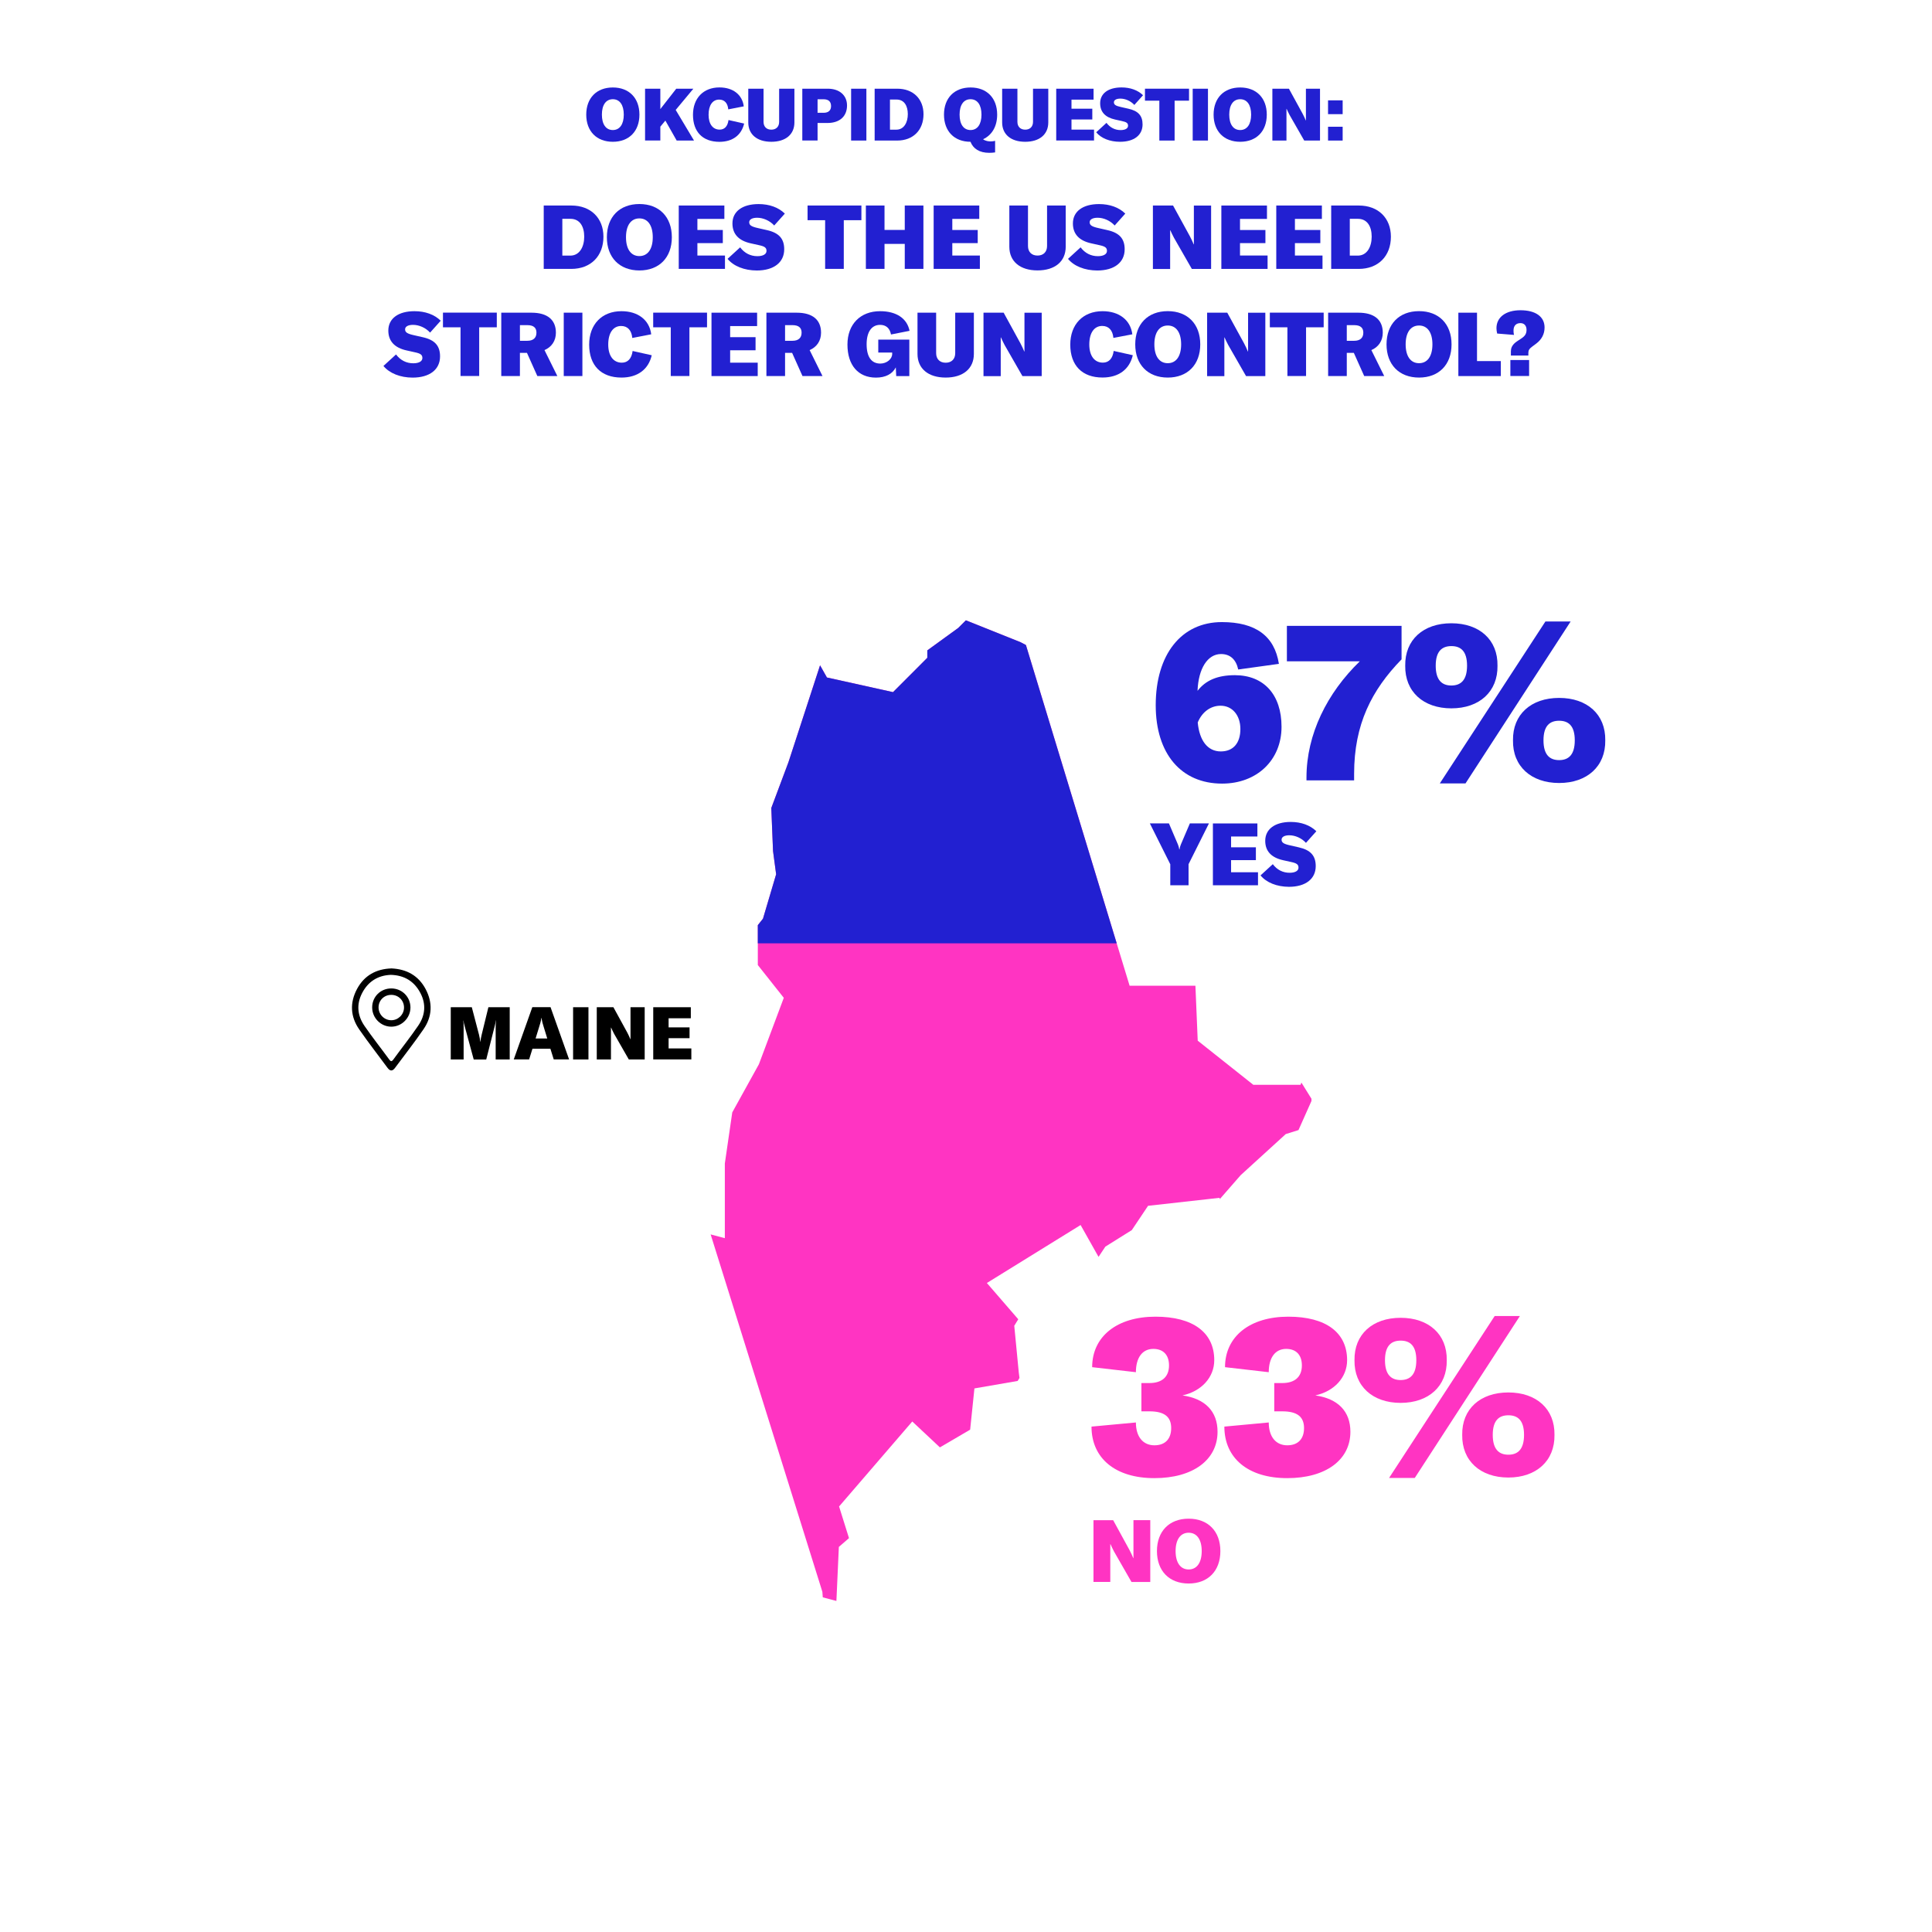 <?xml version="1.0" encoding="utf-8"?>
<!-- Generator: Adobe Illustrator 24.2.1, SVG Export Plug-In . SVG Version: 6.00 Build 0)  -->
<svg version="1.0" id="Layer_1" xmlns="http://www.w3.org/2000/svg" xmlns:xlink="http://www.w3.org/1999/xlink" x="0px" y="0px"
	 viewBox="0 0 411.25 411.25" style="enable-background:new 0 0 411.25 411.25;" xml:space="preserve">
<style type="text/css">
	.st0{fill:#2220D1;}
	.st1{fill:#FF34C2;}
	.st2{clip-path:url(#SVGID_2_);fill:#FF34C2;}
	.st3{clip-path:url(#SVGID_2_);fill:#2220D1;}
	.st4{clip-path:url(#SVGID_4_);fill:#FF34C2;}
	.st5{clip-path:url(#SVGID_4_);fill:#2220D1;}
	.st6{clip-path:url(#SVGID_6_);fill:#FF34C2;}
	.st7{clip-path:url(#SVGID_6_);fill:#2220D1;}
	.st8{clip-path:url(#SVGID_8_);fill:#FF34C2;}
	.st9{clip-path:url(#SVGID_8_);fill:#2220D1;}
</style>
<g>
	<g>
		<path class="st0" d="M115.74,43.75h5.89c4.14,0,6.82,2.68,6.82,6.63c0,4.12-2.68,6.86-6.86,6.86h-5.85V43.75z M121.4,54.41
			c1.96,0,2.96-1.86,2.96-4.03c0-2.13-0.91-3.8-2.93-3.8h-1.73v7.83H121.4z"/>
		<path class="st0" d="M129.18,50.5c0-4.33,2.7-7.07,6.92-7.07c4.22,0,6.91,2.74,6.91,7.07c0,4.33-2.7,7.07-6.91,7.07
			C131.88,57.56,129.18,54.83,129.18,50.5z M138.95,50.5c0-2.53-1.06-4.01-2.85-4.01c-1.79,0-2.85,1.48-2.85,4.01
			c0,2.53,1.06,4.01,2.85,4.01C137.88,54.51,138.95,53.03,138.95,50.5z"/>
		<path class="st0" d="M154.32,54.39v2.85h-9.84V43.75h9.71v2.85h-5.74v2.36h5.41v2.79h-5.41v2.64H154.32z"/>
		<path class="st0" d="M154.87,55.1l2.68-2.45c0.93,1.24,2.2,1.88,3.67,1.88c1.2,0,1.94-0.42,1.94-1.12c0-0.68-0.38-0.97-1.63-1.23
			l-1.71-0.38c-2.6-0.57-3.91-2-3.91-4.24c0-2.57,2.13-4.12,5.57-4.12c2.26,0,4.24,0.7,5.58,2.03l-2.26,2.53
			c-0.93-1.03-2.34-1.65-3.63-1.65c-1.04,0-1.69,0.36-1.69,0.95c0,0.63,0.44,0.93,1.82,1.24l1.94,0.44
			c2.56,0.57,3.69,1.82,3.69,4.08c0,2.81-2.22,4.52-5.85,4.52C158.44,57.56,156.16,56.67,154.87,55.1z"/>
		<path class="st0" d="M183.35,46.87h-3.74v10.37h-3.97V46.87h-3.74v-3.12h11.46V46.87z"/>
		<path class="st0" d="M196.56,57.24h-3.97v-5.32h-4.31v5.32h-3.97V43.75h3.97v5.19h4.31v-5.19h3.97V57.24z"/>
		<path class="st0" d="M208.58,54.39v2.85h-9.84V43.75h9.71v2.85h-5.74v2.36h5.41v2.79h-5.41v2.64H208.58z"/>
		<path class="st0" d="M218.82,43.75v8.62c0,1.25,0.78,2.03,2.03,2.03s2.03-0.78,2.03-2.03v-8.62h3.97v8.78c0,3.12-2.28,5.03-6,5.03
			s-6-1.92-6-5.03v-8.78H218.82z"/>
		<path class="st0" d="M227.34,55.1l2.68-2.45c0.93,1.24,2.2,1.88,3.67,1.88c1.2,0,1.94-0.42,1.94-1.12c0-0.68-0.38-0.97-1.63-1.23
			l-1.71-0.38c-2.6-0.57-3.91-2-3.91-4.24c0-2.57,2.13-4.12,5.57-4.12c2.26,0,4.24,0.7,5.58,2.03l-2.26,2.53
			c-0.93-1.03-2.34-1.65-3.63-1.65c-1.04,0-1.69,0.36-1.69,0.95c0,0.63,0.44,0.93,1.82,1.24l1.94,0.44
			c2.56,0.57,3.69,1.82,3.69,4.08c0,2.81-2.22,4.52-5.85,4.52C230.91,57.56,228.63,56.67,227.34,55.1z"/>
		<path class="st0" d="M245.41,43.75h4.29l3.57,6.52c0.27,0.51,0.65,1.29,0.82,1.75h0.04v-1.69v-6.57h3.67v13.49h-4.1l-3.8-6.63
			c-0.29-0.57-0.61-1.18-0.78-1.61h-0.04v1.79v6.46h-3.67V43.75z"/>
		<path class="st0" d="M269.82,54.39v2.85h-9.84V43.75h9.71v2.85h-5.74v2.36h5.41v2.79h-5.41v2.64H269.82z"/>
		<path class="st0" d="M281.51,54.39v2.85h-9.84V43.75h9.71v2.85h-5.74v2.36h5.41v2.79h-5.41v2.64H281.51z"/>
		<path class="st0" d="M283.36,43.75h5.89c4.14,0,6.82,2.68,6.82,6.63c0,4.12-2.68,6.86-6.86,6.86h-5.85V43.75z M289.02,54.41
			c1.96,0,2.96-1.86,2.96-4.03c0-2.13-0.91-3.8-2.93-3.8h-1.73v7.83H289.02z"/>
		<path class="st0" d="M81.62,77.9l2.68-2.45c0.93,1.24,2.2,1.88,3.67,1.88c1.2,0,1.94-0.42,1.94-1.12c0-0.68-0.38-0.97-1.63-1.23
			l-1.71-0.38c-2.6-0.57-3.91-2-3.91-4.24c0-2.57,2.13-4.12,5.57-4.12c2.26,0,4.24,0.7,5.58,2.03l-2.26,2.53
			c-0.93-1.03-2.34-1.65-3.63-1.65c-1.04,0-1.69,0.36-1.69,0.95c0,0.63,0.44,0.93,1.82,1.24l1.94,0.44
			c2.56,0.57,3.68,1.82,3.68,4.08c0,2.81-2.22,4.52-5.85,4.52C85.2,80.37,82.92,79.47,81.62,77.9z"/>
		<path class="st0" d="M105.74,69.67H102v10.37h-3.97V69.67h-3.74v-3.12h11.46V69.67z"/>
		<path class="st0" d="M112.17,75.11h-1.5v4.94h-3.97V66.56h6.44c3.36,0,5.19,1.5,5.19,4.26c0,1.73-0.91,3.06-2.43,3.7l2.74,5.53
			h-4.26L112.17,75.11z M110.67,72.54h1.58c1.25,0,1.94-0.61,1.94-1.73c0-1.06-0.64-1.6-1.94-1.6h-1.58V72.54z"/>
		<path class="st0" d="M120,80.04V66.56h3.97v13.49H120z"/>
		<path class="st0" d="M125.41,73.36c0-4.33,2.72-7.12,6.88-7.12c3.52,0,5.95,1.88,6.33,4.92l-4.03,0.78
			c-0.15-1.65-1.01-2.55-2.37-2.55c-1.71,0-2.75,1.48-2.75,3.95c0,2.41,1.1,3.86,2.89,3.86c1.27,0,2.09-0.87,2.3-2.49l4.07,0.91
			c-0.7,3.04-3.04,4.75-6.44,4.75C127.94,80.37,125.41,77.78,125.41,73.36z"/>
		<path class="st0" d="M150.49,69.67h-3.74v10.37h-3.97V69.67h-3.74v-3.12h11.46V69.67z"/>
		<path class="st0" d="M161.29,77.2v2.85h-9.84V66.56h9.71v2.85h-5.74v2.36h5.41v2.79h-5.41v2.64H161.29z"/>
		<path class="st0" d="M168.61,75.11h-1.5v4.94h-3.97V66.56h6.44c3.36,0,5.19,1.5,5.19,4.26c0,1.73-0.91,3.06-2.43,3.7l2.74,5.53
			h-4.26L168.61,75.11z M167.11,72.54h1.58c1.25,0,1.94-0.61,1.94-1.73c0-1.06-0.65-1.6-1.94-1.6h-1.58V72.54z"/>
		<path class="st0" d="M180.39,73.34c0-4.31,2.74-7.1,6.95-7.1c3.44,0,5.74,1.52,6.27,4.18l-3.95,0.78
			c-0.25-1.35-1.08-2.05-2.32-2.05c-1.8,0-2.87,1.5-2.87,4.12c0,2.7,1.03,4.12,2.91,4.12c1.35,0,2.53-0.95,2.53-2.05v-0.3h-2.96
			v-2.75h6.61v7.77h-2.79l-0.09-1.86c-0.72,1.42-2.2,2.18-4.24,2.18C182.67,80.37,180.39,77.73,180.39,73.34z"/>
		<path class="st0" d="M199.27,66.56v8.62c0,1.25,0.78,2.03,2.03,2.03c1.25,0,2.03-0.78,2.03-2.03v-8.62h3.97v8.78
			c0,3.12-2.28,5.03-6,5.03c-3.72,0-6-1.92-6-5.03v-8.78H199.27z"/>
		<path class="st0" d="M209.35,66.56h4.29l3.57,6.52c0.27,0.51,0.64,1.29,0.82,1.75h0.04v-1.69v-6.57h3.67v13.49h-4.1l-3.8-6.63
			c-0.28-0.57-0.61-1.18-0.78-1.61h-0.04v1.79v6.46h-3.67V66.56z"/>
		<path class="st0" d="M227.82,73.36c0-4.33,2.72-7.12,6.88-7.12c3.51,0,5.95,1.88,6.33,4.92L237,71.93
			c-0.15-1.65-1.01-2.55-2.38-2.55c-1.71,0-2.75,1.48-2.75,3.95c0,2.41,1.1,3.86,2.89,3.86c1.27,0,2.09-0.87,2.3-2.49l4.07,0.91
			c-0.7,3.04-3.04,4.75-6.44,4.75C230.35,80.37,227.82,77.78,227.82,73.36z"/>
		<path class="st0" d="M241.65,73.3c0-4.33,2.7-7.07,6.92-7.07s6.92,2.74,6.92,7.07c0,4.33-2.7,7.07-6.92,7.07
			S241.65,77.63,241.65,73.3z M251.42,73.3c0-2.53-1.06-4.01-2.85-4.01s-2.85,1.48-2.85,4.01c0,2.53,1.06,4.01,2.85,4.01
			S251.42,75.83,251.42,73.3z"/>
		<path class="st0" d="M256.95,66.56h4.29l3.57,6.52c0.27,0.51,0.65,1.29,0.82,1.75h0.04v-1.69v-6.57h3.67v13.49h-4.1l-3.8-6.63
			c-0.29-0.57-0.61-1.18-0.78-1.61h-0.04v1.79v6.46h-3.67V66.56z"/>
		<path class="st0" d="M281.75,69.67h-3.74v10.37h-3.97V69.67h-3.74v-3.12h11.46V69.67z"/>
		<path class="st0" d="M288.18,75.11h-1.5v4.94h-3.97V66.56h6.44c3.36,0,5.19,1.5,5.19,4.26c0,1.73-0.91,3.06-2.43,3.7l2.74,5.53
			h-4.26L288.18,75.11z M286.68,72.54h1.58c1.25,0,1.94-0.61,1.94-1.73c0-1.06-0.65-1.6-1.94-1.6h-1.58V72.54z"/>
		<path class="st0" d="M295.14,73.3c0-4.33,2.7-7.07,6.92-7.07s6.92,2.74,6.92,7.07c0,4.33-2.7,7.07-6.92,7.07
			S295.14,77.63,295.14,73.3z M304.91,73.3c0-2.53-1.06-4.01-2.85-4.01s-2.85,1.48-2.85,4.01c0,2.53,1.06,4.01,2.85,4.01
			S304.91,75.83,304.91,73.3z"/>
		<path class="st0" d="M310.43,66.56h3.97v10.3h5.07v3.19h-9.04V66.56z"/>
		<path class="st0" d="M321.62,74.71c0-0.8,0.42-1.46,1.29-2.05l0.99-0.66c0.76-0.51,1.04-1.01,1.04-1.8c0-0.87-0.49-1.42-1.29-1.42
			c-0.95,0-1.48,0.57-1.48,1.6c0,0.36,0.04,0.7,0.11,0.91L318.69,71c-0.09-0.4-0.15-0.76-0.15-1.14c0-2.34,1.98-3.82,5.11-3.82
			c3.23,0,5.13,1.37,5.13,3.67c0,1.39-0.61,2.56-1.79,3.44l-0.82,0.61c-0.65,0.48-0.84,0.8-0.84,1.37v0.55h-3.72V74.71z
			 M321.5,76.64h3.99v3.4h-3.99V76.64z"/>
	</g>
	<g>
		<path class="st0" d="M124.79,24.4c0-3.54,2.21-5.78,5.66-5.78s5.66,2.24,5.66,5.78s-2.21,5.78-5.66,5.78S124.79,27.94,124.79,24.4
			z M132.78,24.4c0-2.07-0.87-3.28-2.33-3.28s-2.33,1.21-2.33,3.28s0.87,3.28,2.33,3.28S132.78,26.46,132.78,24.4z"/>
		<path class="st0" d="M141.63,25.67l-1.07,1.29v2.95h-3.25V18.88h3.25v4.34l3.39-4.34h3.64l-3.76,4.52l3.9,6.52h-3.69L141.63,25.67
			z"/>
		<path class="st0" d="M147.51,24.44c0-3.54,2.22-5.83,5.63-5.83c2.88,0,4.87,1.54,5.18,4.03l-3.3,0.64
			c-0.12-1.35-0.82-2.08-1.94-2.08c-1.4,0-2.25,1.21-2.25,3.23c0,1.97,0.9,3.16,2.36,3.16c1.04,0,1.71-0.71,1.88-2.04l3.33,0.75
			c-0.58,2.49-2.49,3.89-5.27,3.89C149.58,30.18,147.51,28.07,147.51,24.44z"/>
		<path class="st0" d="M162.53,18.88v7.06c0,1.03,0.64,1.66,1.66,1.66s1.66-0.64,1.66-1.66v-7.06h3.25v7.18
			c0,2.55-1.87,4.12-4.91,4.12s-4.91-1.57-4.91-4.12v-7.18H162.53z"/>
		<path class="st0" d="M180.3,22.45c0,2.32-1.57,3.73-4.17,3.73h-2.1v3.73h-3.25V18.88h5.43C178.69,18.88,180.3,20.29,180.3,22.45z
			 M176.9,22.58c0-0.95-0.54-1.45-1.59-1.45h-1.28v2.88h1.28C176.34,24.01,176.9,23.51,176.9,22.58z"/>
		<path class="st0" d="M181.17,29.92V18.88h3.25v11.04H181.17z"/>
		<path class="st0" d="M186.18,18.88H191c3.39,0,5.58,2.19,5.58,5.43c0,3.37-2.19,5.61-5.61,5.61h-4.79V18.88z M190.81,27.6
			c1.6,0,2.43-1.52,2.43-3.3c0-1.74-0.75-3.11-2.39-3.11h-1.41v6.41H190.81z"/>
		<path class="st0" d="M210.9,30.1c0.36,0,0.61-0.05,0.92-0.12v2.46c-0.47,0.06-0.76,0.09-1.24,0.09c-2.1,0-3.42-0.87-4-2.35
			c-3.44,0-5.64-2.24-5.64-5.78s2.21-5.78,5.66-5.78s5.66,2.24,5.66,5.78c0,2.52-1.12,4.37-3,5.24
			C209.78,30.04,210.48,30.1,210.9,30.1z M206.59,27.68c1.46,0,2.33-1.21,2.33-3.28s-0.87-3.28-2.33-3.28s-2.33,1.21-2.33,3.28
			S205.13,27.68,206.59,27.68z"/>
		<path class="st0" d="M216.57,18.88v7.06c0,1.03,0.64,1.66,1.66,1.66s1.66-0.64,1.66-1.66v-7.06h3.25v7.18
			c0,2.55-1.87,4.12-4.91,4.12s-4.91-1.57-4.91-4.12v-7.18H216.57z"/>
		<path class="st0" d="M232.88,27.58v2.33h-8.05V18.88h7.95v2.33h-4.7v1.93h4.43v2.29h-4.43v2.16H232.88z"/>
		<path class="st0" d="M233.34,28.16l2.19-2.01c0.76,1.01,1.8,1.54,3,1.54c0.98,0,1.59-0.34,1.59-0.92c0-0.56-0.31-0.79-1.34-1.01
			l-1.4-0.31c-2.13-0.47-3.2-1.63-3.2-3.47c0-2.1,1.74-3.37,4.56-3.37c1.85,0,3.47,0.58,4.57,1.66l-1.85,2.07
			c-0.76-0.84-1.91-1.35-2.97-1.35c-0.86,0-1.38,0.3-1.38,0.78c0,0.51,0.36,0.76,1.49,1.01l1.59,0.36c2.1,0.47,3.02,1.49,3.02,3.34
			c0,2.3-1.82,3.7-4.79,3.7C236.27,30.18,234.4,29.45,233.34,28.16z"/>
		<path class="st0" d="M253.09,21.43h-3.06v8.49h-3.25v-8.49h-3.06v-2.55h9.38V21.43z"/>
		<path class="st0" d="M253.88,29.92V18.88h3.25v11.04H253.88z"/>
		<path class="st0" d="M258.33,24.4c0-3.54,2.21-5.78,5.66-5.78s5.66,2.24,5.66,5.78s-2.21,5.78-5.66,5.78S258.33,27.94,258.33,24.4
			z M266.32,24.4c0-2.07-0.87-3.28-2.33-3.28s-2.33,1.21-2.33,3.28s0.87,3.28,2.33,3.28S266.32,26.46,266.32,24.4z"/>
		<path class="st0" d="M270.85,18.88h3.51l2.92,5.33c0.22,0.42,0.53,1.06,0.67,1.43h0.03v-1.38v-5.38h3v11.04h-3.36l-3.11-5.43
			c-0.23-0.47-0.5-0.96-0.64-1.32h-0.03v1.46v5.29h-3V18.88z"/>
		<path class="st0" d="M285.8,24.3h-3.11v-2.94h3.11V24.3z M285.8,29.92h-3.11v-2.94h3.11V29.92z"/>
	</g>
</g>
<g>
	<defs>
		<path id="SVGID_5_" d="M-259.86,340.01l-0.09-1.18l-23.78-76.07l3.02,0.8v-15.89l1.58-10.88l5.67-10.25l5.3-14.14l-5.52-6.98
			v-8.49l1.1-1.38l2.8-9.45l-0.66-4.95l-0.37-9.16l3.65-9.74l6.73-20.63l1.46,2.59l14.07,3.12l7.3-7.31v-1.58l6.59-4.78l1.62-1.62
			l11.64,4.66l1.14,0.6l22.07,72.52h14.01l0.49,11.7l11.83,9.39h10.05l0.19-0.47l2.14,3.44v0.48l-2.76,6.19l-2.71,0.85l-9.6,8.75
			l-4.44,5.09l-0.05-0.27l-15.22,1.7l-3.46,5.17l-5.63,3.52l-1.45,2.18l-3.82-6.78l-19.95,12.34l6.68,7.72l-0.85,1.38l0.96,9.93
			l0.15,1.18l-0.39,0.64l-9.2,1.59l-0.91,8.78l-6.44,3.77l-5.88-5.51l-15.58,18.09l2.11,6.74l-2.16,1.87l-0.52,11.5L-259.86,340.01z
			"/>
	</defs>
	<clipPath id="SVGID_2_">
		<use xlink:href="#SVGID_5_"  style="overflow:visible;"/>
	</clipPath>
	<rect x="-464.64" y="128.09" class="st2" width="471" height="218.98"/>
	<rect x="-464.64" y="132.11" class="st3" width="471" height="14.59"/>
</g>
<g>
	<g>
		<path class="st1" d="M232.34,303.67l9.45-0.88c0,3.06,1.53,4.86,3.94,4.86c2.32,0,3.57-1.39,3.57-3.66c0-2.41-1.44-3.57-4.63-3.57
			h-1.71v-6.02h1.71c2.69,0,4.17-1.34,4.17-3.75c0-2.22-1.21-3.52-3.34-3.52c-2.36,0-3.71,1.9-3.71,4.96l-9.31-1.07
			c0-6.53,5.28-10.75,13.48-10.75c8.01,0,12.51,3.38,12.51,9.26c0,3.66-2.73,6.62-6.76,7.5c4.87,0.7,7.46,3.43,7.46,7.74
			c0,6.02-5.28,9.87-13.43,9.87C237.44,314.65,232.34,310.43,232.34,303.67z"/>
		<path class="st1" d="M260.62,303.67l9.45-0.88c0,3.06,1.53,4.86,3.94,4.86c2.32,0,3.57-1.39,3.57-3.66c0-2.41-1.44-3.57-4.63-3.57
			h-1.71v-6.02h1.71c2.69,0,4.17-1.34,4.17-3.75c0-2.22-1.21-3.52-3.34-3.52c-2.36,0-3.71,1.9-3.71,4.96l-9.31-1.07
			c0-6.53,5.28-10.75,13.48-10.75c8.02,0,12.51,3.38,12.51,9.26c0,3.66-2.73,6.62-6.76,7.5c4.86,0.7,7.46,3.43,7.46,7.74
			c0,6.02-5.28,9.87-13.43,9.87C265.72,314.65,260.62,310.43,260.62,303.67z"/>
		<path class="st1" d="M288.32,289.54c-0.09-5.51,3.85-9.03,9.82-9.03c5.98,0,9.91,3.52,9.82,9.03c0.09,5.51-3.84,9.08-9.82,9.08
			C292.17,298.62,288.23,295.05,288.32,289.54z M301.48,289.54c0-3.1-1.34-4.17-3.33-4.17c-1.99,0-3.34,1.07-3.34,4.17
			c0,3.1,1.34,4.22,3.34,4.22C300.14,293.75,301.48,292.64,301.48,289.54z M318.16,280.13h5.37l-22.38,34.47h-5.47L318.16,280.13z
			 M311.25,305.43c-0.09-5.51,3.85-9.03,9.82-9.03s9.91,3.52,9.82,9.03c0.09,5.51-3.85,9.08-9.82,9.08S311.16,310.94,311.25,305.43z
			 M324.41,305.43c0-3.1-1.34-4.17-3.33-4.17s-3.33,1.07-3.33,4.17c0,3.1,1.34,4.22,3.33,4.22S324.41,308.53,324.41,305.43z"/>
	</g>
	<g>
		<g>
			<path class="st1" d="M232.76,323.59h4.19l3.48,6.36c0.26,0.5,0.63,1.26,0.8,1.71h0.04V330v-6.42h3.58v13.16h-4l-3.71-6.47
				c-0.28-0.56-0.59-1.15-0.76-1.58h-0.04v1.74v6.3h-3.58V323.59z"/>
			<path class="st1" d="M246.27,330.17c0-4.23,2.63-6.9,6.75-6.9s6.75,2.67,6.75,6.9c0,4.23-2.63,6.9-6.75,6.9
				S246.27,334.4,246.27,330.17z M255.8,330.17c0-2.47-1.04-3.91-2.78-3.91s-2.78,1.45-2.78,3.91c0,2.46,1.04,3.91,2.78,3.91
				S255.8,332.64,255.8,330.17z"/>
		</g>
	</g>
</g>
<g>
	<g>
		<path class="st0" d="M272.79,154.71c0,7.09-5.24,12.09-12.65,12.09c-8.71,0-14.13-6.35-14.13-16.68c0-10.84,5.47-17.7,14.08-17.7
			c7.18,0,11.21,2.96,12.14,8.89l-8.66,1.2c-0.46-2.13-1.71-3.29-3.66-3.29c-2.87,0-4.82,3.1-5,7.83c1.76-2.27,4.31-3.33,7.97-3.33
			C269.08,143.74,272.79,147.91,272.79,154.71z M264.03,155.18c0-2.92-1.71-4.96-4.22-4.96c-2.13,0-3.94,1.34-4.86,3.57
			c0.37,3.89,2.13,6.16,4.91,6.16C262.5,159.95,264.03,158.19,264.03,155.18z"/>
		<path class="st0" d="M278.1,165.51c0-9.22,4.4-18.02,11.35-24.74h-15.52v-7.55h24.41v7.13c-6.35,6.53-10.1,13.8-10.1,24.37v1.39
			H278.1V165.51z"/>
		<path class="st0" d="M299.12,141.7c-0.09-5.51,3.85-9.03,9.82-9.03c5.98,0,9.91,3.52,9.82,9.03c0.09,5.51-3.84,9.08-9.82,9.08
			C302.97,150.78,299.03,147.21,299.12,141.7z M312.28,141.7c0-3.1-1.34-4.17-3.33-4.17c-1.99,0-3.34,1.07-3.34,4.17
			c0,3.1,1.34,4.22,3.34,4.22C310.94,145.91,312.28,144.8,312.28,141.7z M328.96,132.29h5.37l-22.38,34.47h-5.47L328.96,132.29z
			 M322.06,157.59c-0.09-5.51,3.85-9.03,9.82-9.03s9.91,3.52,9.82,9.03c0.09,5.51-3.85,9.08-9.82,9.08S321.96,163.1,322.06,157.59z
			 M335.21,157.59c0-3.1-1.34-4.17-3.33-4.17s-3.33,1.07-3.33,4.17c0,3.1,1.34,4.21,3.33,4.21S335.21,160.69,335.21,157.59z"/>
	</g>
	<g>
		<path class="st0" d="M249.1,183.95l-4.34-8.68h4.06l1.91,4.47c0.13,0.31,0.24,0.69,0.3,1.08h0.04c0.05-0.39,0.17-0.76,0.3-1.08
			l1.91-4.47h4.06l-4.34,8.68v4.49h-3.89V183.95z"/>
		<path class="st0" d="M267.78,185.66v2.78h-9.6v-13.16h9.47v2.78h-5.6v2.3h5.28v2.73h-5.28v2.58H267.78z"/>
		<path class="st0" d="M268.32,186.34l2.61-2.39c0.91,1.21,2.15,1.83,3.58,1.83c1.17,0,1.89-0.41,1.89-1.09
			c0-0.67-0.37-0.95-1.59-1.21l-1.67-0.37c-2.54-0.56-3.82-1.95-3.82-4.13c0-2.5,2.08-4.02,5.43-4.02c2.21,0,4.13,0.69,5.45,1.98
			l-2.21,2.47c-0.91-1-2.28-1.61-3.54-1.61c-1.02,0-1.65,0.35-1.65,0.93c0,0.61,0.43,0.91,1.78,1.21l1.89,0.43
			c2.5,0.56,3.6,1.78,3.6,3.99c0,2.74-2.17,4.41-5.71,4.41C271.8,188.75,269.58,187.88,268.32,186.34z"/>
	</g>
</g>
<g>
	<g>
		<path d="M95.95,214.4h4.48l1.53,5.84c0.14,0.53,0.23,1.13,0.27,1.52h0.03c0.03-0.39,0.14-1,0.28-1.55l1.42-5.81h4.54v11.12h-2.99
			v-7.01c0-0.41,0.02-0.85,0.05-1.3h-0.03c-0.03,0.36-0.11,0.74-0.17,0.99l-1.86,7.33h-2.66l-1.99-7.33
			c-0.08-0.27-0.16-0.63-0.19-0.96h-0.03c0.03,0.39,0.06,0.83,0.06,1.27v7.01h-2.74V214.4z"/>
		<path d="M117.16,223.24h-3.82l-0.71,2.27h-3.27l3.95-11.12h3.88l3.95,11.12h-3.27L117.16,223.24z M116.49,221.05l-0.74-2.41
			c-0.19-0.61-0.36-1.13-0.48-1.97h-0.03c-0.12,0.85-0.3,1.36-0.49,1.97l-0.74,2.41H116.49z"/>
		<path d="M121.99,225.51V214.4h3.27v11.12H121.99z"/>
		<path d="M127.03,214.4h3.54l2.94,5.37c0.22,0.42,0.53,1.06,0.67,1.44h0.03v-1.39v-5.42h3.02v11.12h-3.38l-3.13-5.46
			c-0.23-0.47-0.5-0.97-0.64-1.33h-0.03v1.47v5.32h-3.02V214.4z"/>
		<path d="M147.16,223.16v2.35h-8.11V214.4h8v2.35h-4.73v1.94h4.46v2.3h-4.46v2.18H147.16z"/>
	</g>
	<g>
		<g>
			<path d="M90.6,210.54c-1.52-2.86-4.02-4.25-7.26-4.4c-3.24,0.1-5.79,1.48-7.34,4.37c-1.57,2.93-1.43,5.89,0.47,8.62
				c1.92,2.77,4.01,5.44,6.01,8.16c0.53,0.72,1.04,0.78,1.6,0.03c2.03-2.75,4.15-5.43,6.08-8.25
				C92.01,216.38,92.14,213.44,90.6,210.54z M89.02,218.33c-1.67,2.45-3.53,4.77-5.27,7.17c-0.41,0.56-0.59,0.45-0.94-0.03
				c-1.73-2.37-3.55-4.66-5.21-7.07c-1.52-2.2-1.78-4.6-0.51-7.03c1.29-2.47,3.37-3.75,6.09-3.86c2.91,0.08,5.01,1.38,6.32,3.89
				C90.75,213.79,90.5,216.17,89.02,218.33z"/>
			<path d="M83.3,210.4c-2.28-0.01-4.08,1.77-4.08,4.04c0,2.24,1.83,4.09,4.06,4.1c2.22,0.01,4.08-1.84,4.09-4.07
				C87.37,212.2,85.58,210.41,83.3,210.4z M83.26,217.17c-1.49-0.02-2.69-1.25-2.68-2.75c0.01-1.51,1.21-2.67,2.74-2.65
				c1.52,0.01,2.7,1.21,2.68,2.72C85.99,215.97,84.73,217.19,83.26,217.17z"/>
		</g>
	</g>
</g>
<g>
	<defs>
		<path id="SVGID_7_" d="M175.14,340.01l-0.09-1.18l-23.78-76.07l3.02,0.8v-15.89l1.58-10.88l5.67-10.25l5.3-14.14l-5.53-6.98v-8.49
			l1.1-1.38l2.8-9.45l-0.66-4.95l-0.37-9.16l3.65-9.74l6.73-20.63l1.46,2.59l14.07,3.12l7.3-7.31v-1.58l6.59-4.78l1.62-1.62
			l11.64,4.66l1.14,0.6l22.07,72.52h14.01l0.49,11.7l11.83,9.39h10.05l0.19-0.47l2.14,3.44v0.48l-2.76,6.19l-2.71,0.85l-9.6,8.75
			l-4.44,5.09l-0.05-0.27l-15.22,1.7l-3.46,5.17l-5.63,3.52l-1.45,2.18l-3.82-6.78l-19.95,12.34l6.68,7.72l-0.85,1.38l0.96,9.93
			l0.15,1.18l-0.39,0.64l-9.2,1.59l-0.91,8.78l-6.44,3.77l-5.88-5.51l-15.58,18.09l2.11,6.74l-2.16,1.87l-0.52,11.5L175.14,340.01z"
			/>
	</defs>
	<clipPath id="SVGID_4_">
		<use xlink:href="#SVGID_7_"  style="overflow:visible;"/>
	</clipPath>
	<rect x="-29.64" y="128.09" class="st4" width="471" height="218.98"/>
	<rect x="-29.64" y="132.02" class="st5" width="471" height="68.78"/>
</g>
</svg>
